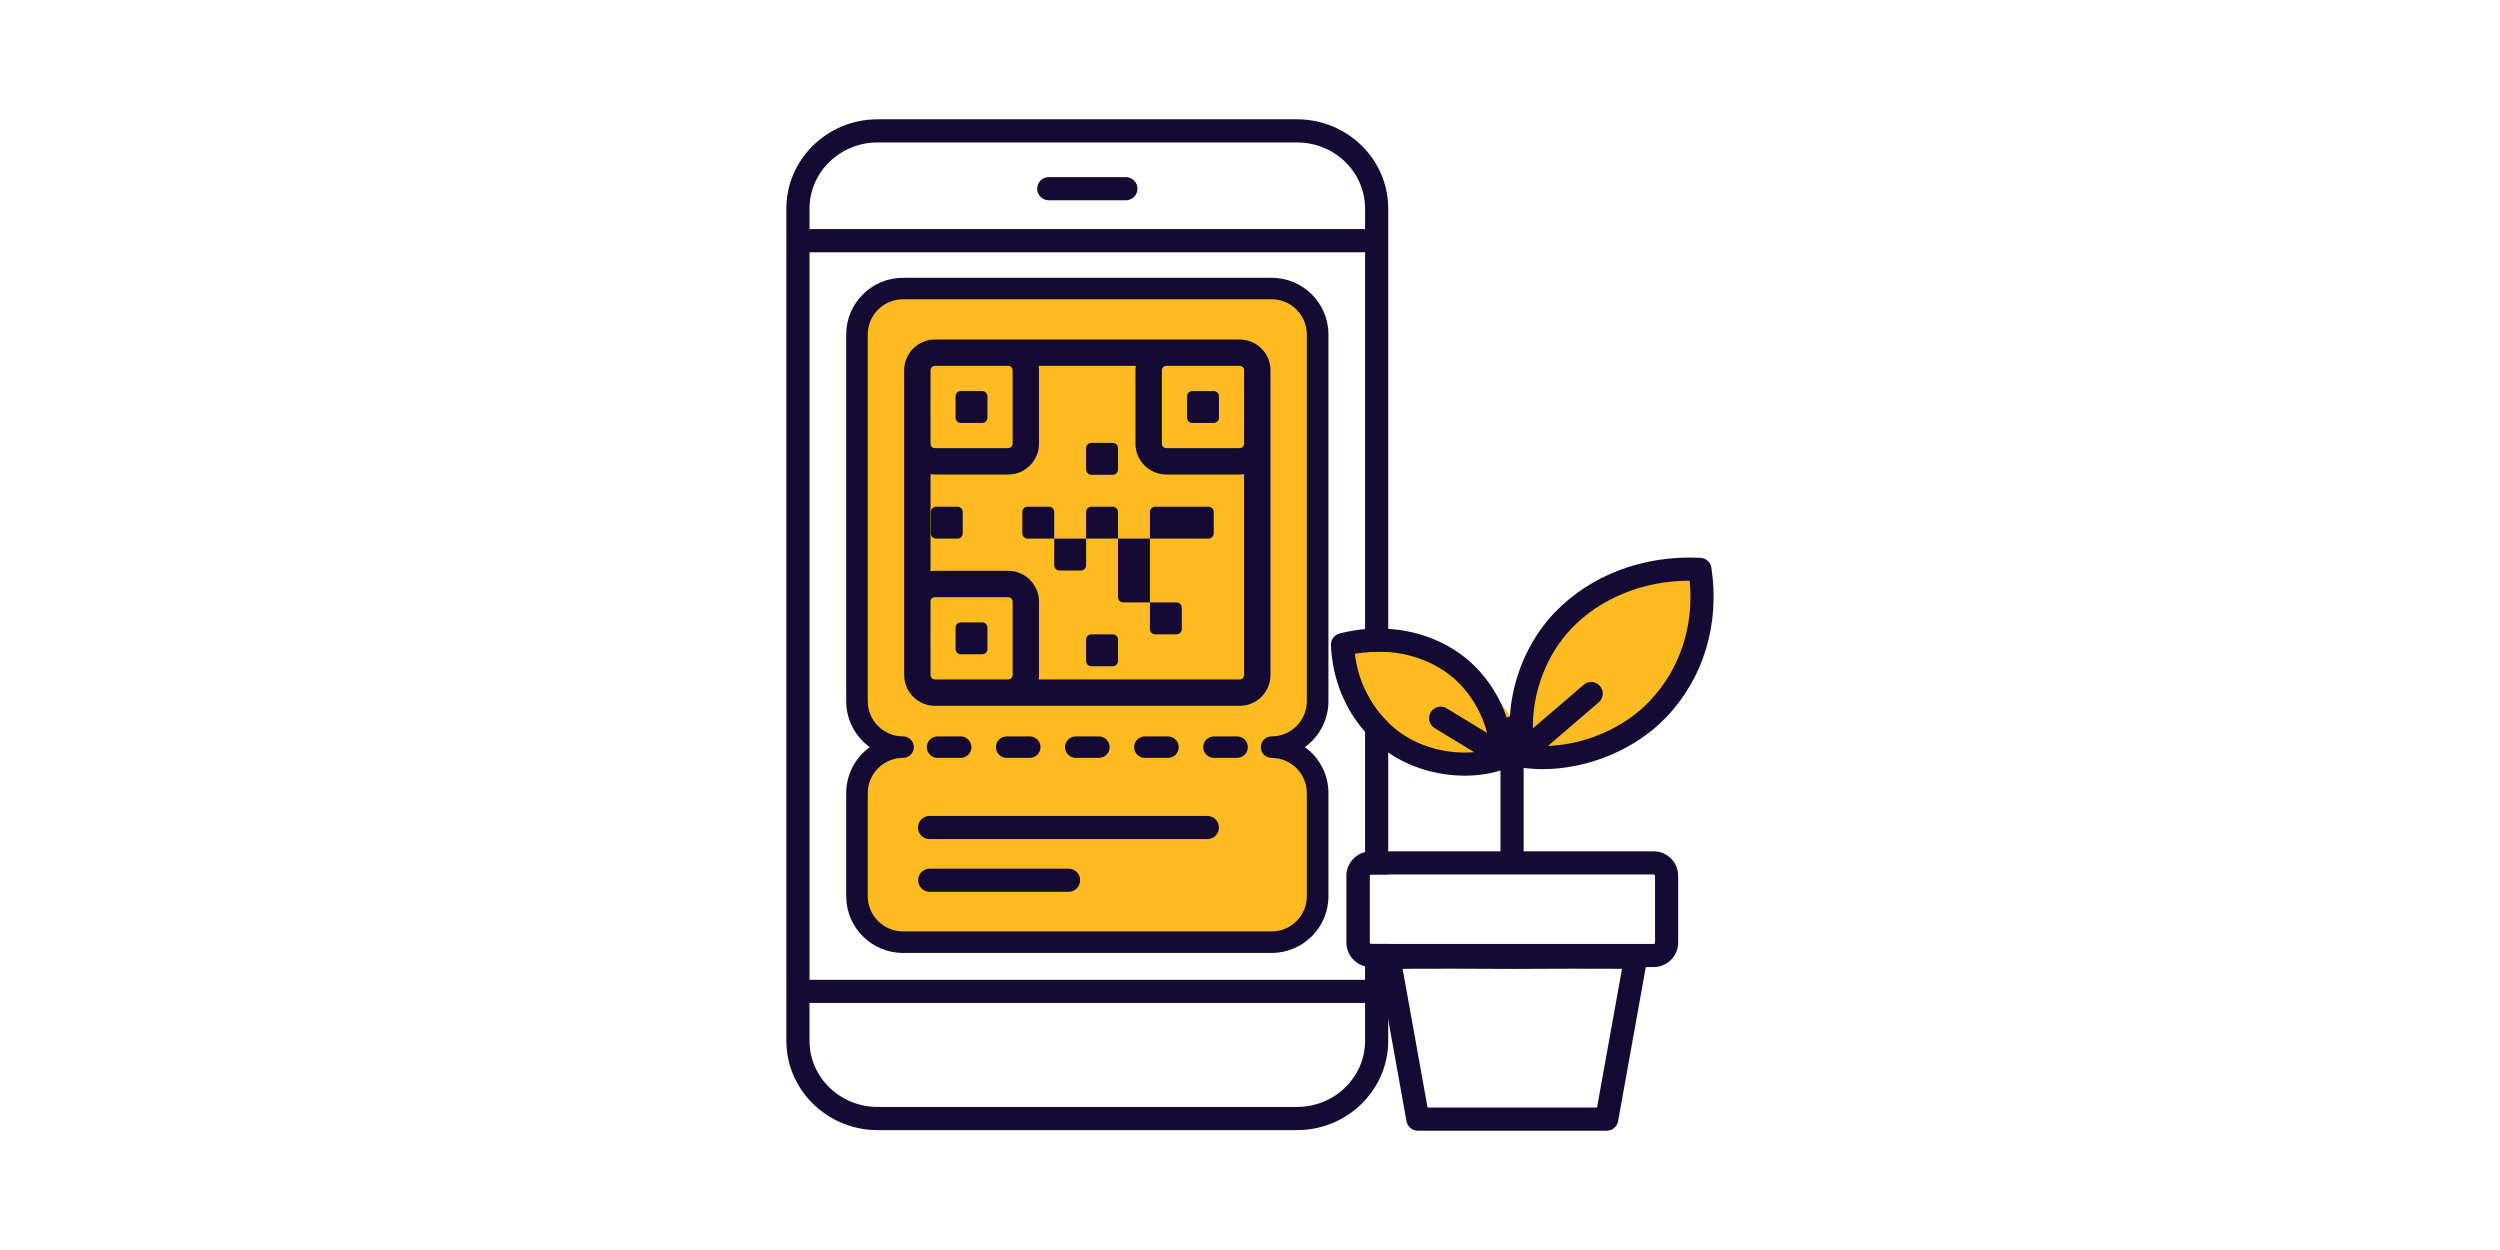 <?xml version="1.0" encoding="utf-8"?>
<!-- Generator: Adobe Illustrator 25.4.1, SVG Export Plug-In . SVG Version: 6.00 Build 0)  -->
<!DOCTYPE svg PUBLIC "-//W3C//DTD SVG 1.1//EN" "http://www.w3.org/Graphics/SVG/1.1/DTD/svg11.dtd">
<svg version="1.1" id="Layer_1" xmlns:x="http://ns.adobe.com/Extensibility/1.0/" xmlns:i="http://ns.adobe.com/AdobeIllustrator/10.0/" xmlns:graph="http://ns.adobe.com/Graphs/1.0/"
	 xmlns="http://www.w3.org/2000/svg" xmlns:xlink="http://www.w3.org/1999/xlink" x="0px" y="0px" width="272px" height="136px"
	 viewBox="0 0 272 136" style="enable-background:new 0 0 272 136;" xml:space="preserve">
<style type="text/css">
	.st0{display:none;opacity:0.05;fill:#FF0000;}
	.st1{fill:#FEBC22;}
	.st2{fill:#140A34;}
</style>
<rect x="68" class="st0" width="136" height="136"/>
<g>
	<g>
		<path class="st1" d="M140.676,80.922c1.674-1.355,2.84-4.17,2.84-6.126V36.153c0-2.659-2.156-4.814-4.814-4.814H97.961
			c-2.659,0-4.814,2.156-4.814,4.814v38.643c0,1.988,1.205,4.867,2.924,6.194c-1.679,0.421-2.924,1.935-2.924,3.745v13.258
			c0,2.135,1.73,3.865,3.865,3.865h43.06c2.135,0,3.865-1.73,3.865-3.865V84.734C143.937,82.806,142.523,81.213,140.676,80.922z"/>
		<path class="st1" d="M185.072,62.4c0,0-17.42-1.889-19.938,17c0,0-6.716-13.852-19.519-9.444c0,0-1.259,13.012,18.889,13.012
			C164.504,82.968,186.332,86.326,185.072,62.4z"/>
	</g>
	<g>
		<path class="st2" d="M141.116,12.979H95.484c-5.473,0-9.927,4.353-9.927,9.709v90.558c0,5.352,4.454,9.709,9.927,9.709h45.632
			c5.473,0,9.923-4.357,9.923-9.709v-10.548h-1.88c-0.08,0-0.151-0.067-0.151-0.151v-7.253c0-0.084,0.071-0.151,0.151-0.151h1.88
			v-16.53c-1.049-1.012-1.897-2.212-2.519-3.551v31.54H88.076V27.443h60.331c0.042,0,0.076-0.008,0.113-0.013V70.98
			c0.848-0.088,1.692-0.101,2.519-0.042V22.688C151.039,17.332,146.589,12.979,141.116,12.979z M148.52,109.119v4.126
			c0,3.962-3.32,7.19-7.404,7.19H95.484c-4.084,0-7.409-3.228-7.409-7.19v-4.126H148.52z M148.407,24.925H88.076v-2.237
			c0-3.967,3.324-7.19,7.409-7.19h45.632c4.084,0,7.404,3.224,7.404,7.19v2.25C148.482,24.933,148.449,24.925,148.407,24.925z"/>
		<path class="st2" d="M114.103,21.789h8.395c0.696,0,1.259-0.564,1.259-1.259c0-0.696-0.564-1.259-1.259-1.259h-8.395
			c-0.696,0-1.259,0.564-1.259,1.259C112.843,21.225,113.407,21.789,114.103,21.789z"/>
		<path class="st2" d="M144.533,76.299V36.38c0-3.396-2.775-6.158-6.183-6.158H98.251c-3.408,0-6.183,2.762-6.183,6.158v39.919
			c0,2.053,1.011,3.87,2.561,4.991c-1.549,1.121-2.561,2.938-2.561,4.991v11.237c0,3.396,2.775,6.162,6.183,6.162h40.099
			c3.408,0,6.183-2.766,6.183-6.162V86.28c0-2.053-1.012-3.87-2.565-4.991C143.521,80.169,144.533,78.351,144.533,76.299z
			 M142.182,76.299c0,2.103-1.721,3.82-3.832,3.82c-0.651,0-1.175,0.525-1.175,1.171c0,0.646,0.525,1.167,1.175,1.167
			c2.111,0,3.832,1.717,3.832,3.824v11.237c0,2.107-1.721,3.82-3.832,3.82H98.251c-2.116,0-3.837-1.713-3.837-3.82V86.28
			c0-2.107,1.721-3.824,3.837-3.824c0.651,0,1.175-0.52,1.175-1.167c0-0.646-0.525-1.171-1.175-1.171
			c-2.116,0-3.837-1.717-3.837-3.82V36.38c0-2.103,1.721-3.82,3.837-3.82h40.099c2.111,0,3.832,1.717,3.832,3.82V76.299z"/>
		<path class="st2" d="M119.553,82.459c0.649,0,1.175-0.524,1.175-1.17c0-0.646-0.526-1.17-1.175-1.17h-2.506
			c-0.648,0-1.175,0.524-1.175,1.17c0,0.646,0.526,1.17,1.175,1.17H119.553z"/>
		<path class="st2" d="M112.035,82.459c0.648,0,1.175-0.524,1.175-1.17c0-0.646-0.526-1.17-1.175-1.17h-2.506
			c-0.648,0-1.175,0.524-1.175,1.17c0,0.646,0.526,1.17,1.175,1.17H112.035z"/>
		<path class="st2" d="M102.011,82.459h2.506c0.648,0,1.175-0.524,1.175-1.17c0-0.646-0.526-1.17-1.175-1.17h-2.506
			c-0.649,0-1.175,0.524-1.175,1.17C100.836,81.935,101.363,82.459,102.011,82.459z"/>
		<path class="st2" d="M127.071,82.459c0.649,0,1.175-0.524,1.175-1.17c0-0.646-0.526-1.17-1.175-1.17h-2.506
			c-0.648,0-1.175,0.524-1.175,1.17c0,0.646,0.526,1.17,1.175,1.17H127.071z"/>
		<path class="st2" d="M134.589,80.119h-2.506c-0.648,0-1.175,0.524-1.175,1.17c0,0.646,0.526,1.17,1.175,1.17h2.506
			c0.649,0,1.175-0.524,1.175-1.17C135.763,80.643,135.238,80.119,134.589,80.119z"/>
		<path class="st2" d="M104.538,46.017h2.324c0.317,0,0.573-0.258,0.573-0.575v-2.324c0-0.317-0.256-0.574-0.573-0.574h-2.324
			c-0.317,0-0.574,0.257-0.574,0.574v2.324C103.964,45.759,104.222,46.017,104.538,46.017z"/>
		<path class="st2" d="M134.878,36.938h-33.156c-1.847,0-3.35,1.503-3.35,3.345v33.16c0,1.847,1.503,3.35,3.35,3.35h33.16
			c1.843,0,3.345-1.503,3.345-3.35v-33.16C138.228,38.441,136.725,36.938,134.878,36.938z M101.243,40.284
			c0-0.264,0.214-0.479,0.479-0.479h7.975c0.26,0,0.478,0.214,0.478,0.479v7.992c0,0.264-0.218,0.479-0.478,0.479h-7.992
			c-0.227,0-0.411-0.155-0.462-0.361V40.284z M110.176,73.444c0,0.264-0.218,0.479-0.478,0.479h-7.975
			c-0.265,0-0.479-0.214-0.479-0.479v-8.105c0.05-0.206,0.235-0.361,0.462-0.361h7.992c0.26,0,0.478,0.214,0.478,0.474V73.444z
			 M135.357,73.444c0,0.264-0.214,0.479-0.479,0.479h-21.873c0.021-0.155,0.038-0.315,0.038-0.479v-7.992
			c0-1.843-1.503-3.345-3.345-3.345h-7.992c-0.16,0-0.311,0.013-0.462,0.034V51.588c0.151,0.021,0.302,0.038,0.462,0.038h7.992
			c1.843,0,3.345-1.503,3.345-3.35v-7.992c0-0.16-0.012-0.319-0.034-0.479h10.569c-0.021,0.16-0.038,0.319-0.038,0.479v7.992
			c0,1.847,1.503,3.35,3.35,3.35h7.988c0.164,0,0.323-0.013,0.479-0.038V73.444z M135.357,48.276c0,0.264-0.214,0.479-0.479,0.479
			h-7.988c-0.265,0-0.479-0.214-0.479-0.479v-7.992c0-0.264,0.214-0.479,0.479-0.479h7.988c0.264,0,0.479,0.214,0.479,0.479V48.276z
			"/>
		<path class="st2" d="M104.172,55.13h-2.324c-0.317,0-0.574,0.257-0.574,0.574v2.324c0,0.317,0.257,0.574,0.574,0.574h2.324
			c0.317,0,0.574-0.257,0.574-0.574v-2.324C104.745,55.387,104.489,55.13,104.172,55.13z"/>
		<path class="st2" d="M114.697,55.704c0-0.317-0.257-0.574-0.574-0.574h-2.324c-0.317,0-0.573,0.257-0.573,0.574v2.324
			c0,0.317,0.256,0.574,0.573,0.574h2.897V55.704z"/>
		<path class="st2" d="M121.639,55.704c0-0.317-0.257-0.574-0.574-0.574h-2.324c-0.317,0-0.573,0.257-0.573,0.574v2.897h3.471
			V55.704z"/>
		<path class="st2" d="M118.168,58.601h-3.471v2.897h-0.001c0,0.317,0.258,0.575,0.575,0.575h2.323c0.318,0,0.574-0.258,0.574-0.575
			V58.601z"/>
		<path class="st2" d="M131.479,55.13h-5.795c-0.317,0-0.573,0.257-0.573,0.574v2.897h6.368c0.317,0,0.573-0.257,0.573-0.574v-2.324
			C132.053,55.387,131.795,55.13,131.479,55.13z"/>
		<path class="st2" d="M121.64,64.97h-0.001c0,0.317,0.258,0.574,0.575,0.574h2.897v-6.942h-3.471V64.97z"/>
		<path class="st2" d="M118.742,51.659h2.324c0.317,0,0.574-0.257,0.574-0.574v-2.324c0-0.317-0.257-0.574-0.574-0.574h-2.324
			c-0.317,0-0.573,0.257-0.573,0.574v2.324C118.168,51.402,118.425,51.659,118.742,51.659z"/>
		<path class="st2" d="M125.684,69.014h2.324c0.317,0,0.574-0.257,0.574-0.574v-2.324c0-0.317-0.257-0.573-0.574-0.573h-2.897v2.897
			C125.111,68.757,125.367,69.014,125.684,69.014z"/>
		<path class="st2" d="M121.065,69.014h-2.324c-0.317,0-0.573,0.258-0.573,0.575v2.324c0,0.317,0.257,0.574,0.573,0.574h2.324
			c0.317,0,0.574-0.257,0.574-0.574v-2.324C121.639,69.271,121.382,69.014,121.065,69.014z"/>
		<path class="st2" d="M132.046,42.545h-2.323c-0.317,0-0.574,0.257-0.574,0.574v2.324c0,0.317,0.258,0.575,0.574,0.575h2.323
			c0.317,0,0.575-0.258,0.575-0.575v-2.324C132.621,42.802,132.363,42.545,132.046,42.545z"/>
		<path class="st2" d="M106.862,67.714h-2.324c-0.317,0-0.574,0.257-0.574,0.574v2.324c0,0.317,0.258,0.574,0.574,0.574h2.324
			c0.317,0,0.573-0.257,0.573-0.574v-2.324C107.435,67.972,107.179,67.714,106.862,67.714z"/>
		<path class="st2" d="M131.357,88.776h-30.222c-0.696,0-1.259,0.564-1.259,1.259s0.564,1.259,1.259,1.259h30.222
			c0.696,0,1.259-0.564,1.259-1.259S132.053,88.776,131.357,88.776z"/>
		<path class="st2" d="M116.261,94.512H101.15c-0.696,0-1.259,0.564-1.259,1.259s0.564,1.259,1.259,1.259h15.111
			c0.696,0,1.259-0.564,1.259-1.259S116.956,94.512,116.261,94.512z"/>
	</g>
	<path class="st2" d="M179.918,92.623h-14.146v-9.075c0.688,0.088,1.381,0.134,2.086,0.134c4.882,0,10.053-2.12,13.398-5.616
		l0.038-0.038c4.055-4.239,5.843-10.166,4.903-16.27c-0.092-0.592-0.584-1.037-1.18-1.066l-0.059-0.004
		c-6.145-0.302-11.904,1.876-15.829,5.977c-0.008,0.004-0.012,0.013-0.017,0.017c-2.871,3.014-4.588,7.178-4.831,11.275
		c-0.126,0.021-0.243,0.067-0.353,0.126c-0.928-2.77-2.754-5.327-5.159-7.018c-0.004,0-0.008-0.004-0.008-0.004
		c-2.246-1.57-4.915-2.468-7.723-2.644c-0.831-0.05-1.675-0.042-2.519,0.029c-0.907,0.08-1.818,0.235-2.72,0.462l-0.042,0.013
		c-0.579,0.143-0.978,0.676-0.953,1.276c0.16,3.597,1.473,6.892,3.715,9.423c0.743,0.835,1.582,1.591,2.519,2.246
		c0.004,0.004,0.008,0.004,0.013,0.008c2.346,1.641,5.377,2.519,8.328,2.519c1.335,0,2.644-0.193,3.874-0.558v8.79h-14.095
		c-0.218,0-0.432,0.025-0.638,0.08c-1.163,0.285-2.032,1.339-2.032,2.59v7.253c0,1.251,0.869,2.304,2.032,2.59
		c0.206,0.055,0.42,0.08,0.638,0.08h0.852l1.028,5.713l1.99,11.056c0.109,0.6,0.63,1.037,1.238,1.037h20.543
		c0.613,0,1.133-0.437,1.242-1.037l3.014-16.769h0.852c1.473,0,2.67-1.196,2.67-2.67v-7.253
		C182.587,93.819,181.391,92.623,179.918,92.623z M170.965,68.39c0.004-0.004,0.008-0.008,0.012-0.013
		c3.207-3.333,7.845-5.197,12.857-5.197c0,0,0,0,0.004,0c0.479,4.949-1.083,9.675-4.361,13.101l-0.034,0.038
		c-2.77,2.892-6.98,4.693-11.023,4.836l5.52-4.739c0.529-0.453,0.588-1.247,0.134-1.776c-0.449-0.529-1.247-0.588-1.771-0.134
		l-5.528,4.743C166.704,75.392,168.253,71.224,170.965,68.39z M156.084,79.216l4.302,2.619c-2.745,0.235-5.692-0.487-7.925-2.048
		c-0.508-0.353-0.982-0.747-1.423-1.175c-1.049-1.012-1.897-2.212-2.519-3.551c-0.567-1.213-0.944-2.535-1.112-3.925
		c0.369-0.067,0.743-0.118,1.112-0.155c0.848-0.088,1.692-0.101,2.519-0.042c2.283,0.172,4.445,0.907,6.263,2.174
		c1.1,0.768,2.061,1.78,2.829,2.921c0.764,1.142,1.335,2.414,1.658,3.706l-4.395-2.674c-0.596-0.361-1.368-0.172-1.729,0.42
		C155.303,78.082,155.492,78.855,156.084,79.216z M173.756,120.503H155.32l-2.716-15.099c2.565-0.025,8.189-0.008,11.925,0.013
		h0.017c3.74-0.021,9.36-0.038,11.929-0.013L173.756,120.503z M180.069,102.546c0,0.084-0.067,0.151-0.151,0.151h-30.759
		c-0.08,0-0.151-0.067-0.151-0.151v-7.253c0-0.084,0.071-0.151,0.151-0.151h30.759c0.084,0,0.151,0.067,0.151,0.151V102.546z"/>
</g>
</svg>
